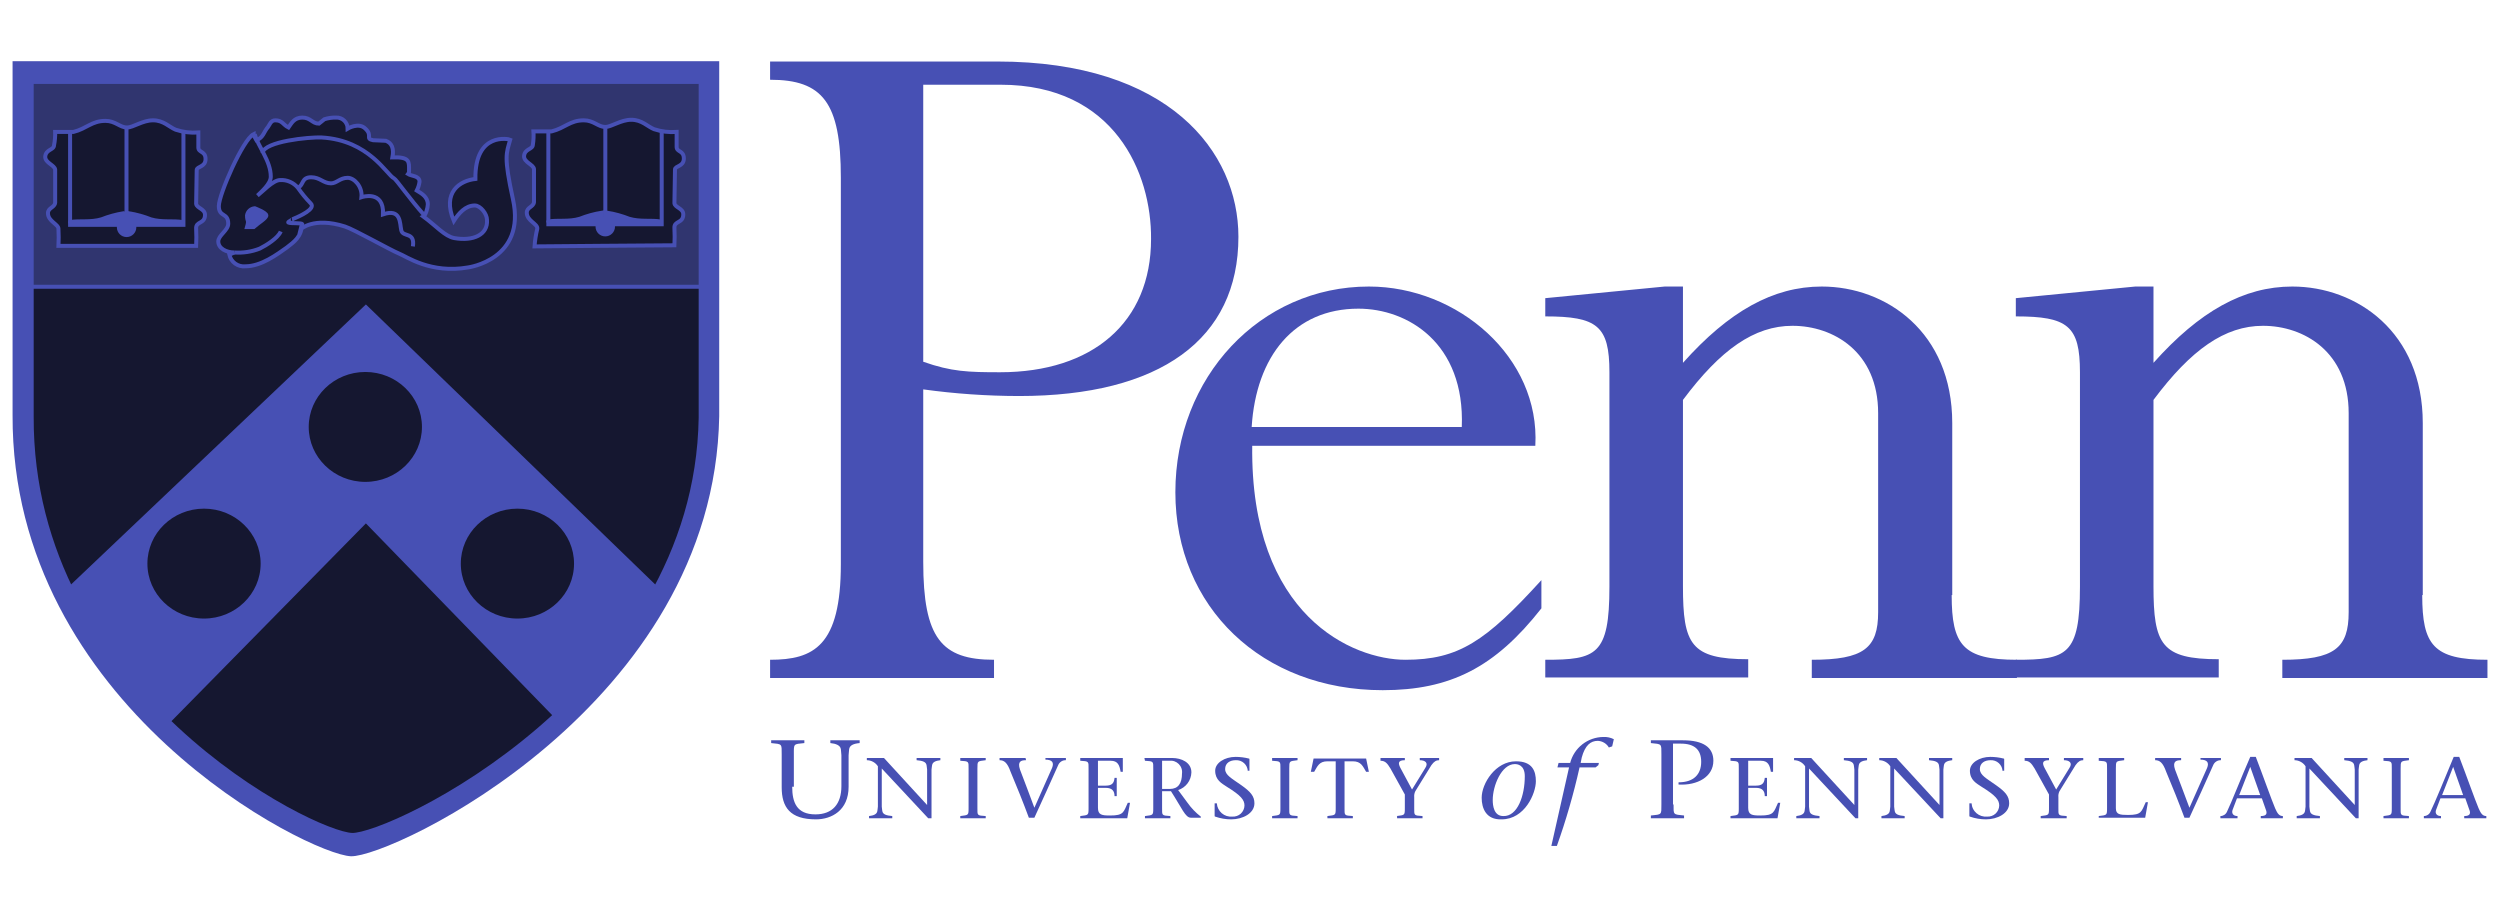 <svg width="109" height="40" viewBox="0 0 109 40" fill="none" xmlns="http://www.w3.org/2000/svg">
  <g clip-path="url(#clip0_41359_3123)">
    <path
      d="M40.253 24.499C40.253 27.826 41.049 28.766 43.339 28.766V29.561H33.576V28.766C35.48 28.766 36.661 28.163 36.661 24.595V7.744C36.661 4.466 35.866 3.477 33.576 3.477V2.682H43.484C50.957 2.682 53.995 6.611 53.995 10.324C53.995 14.784 50.596 17.267 44.424 17.267C43.029 17.264 41.636 17.168 40.253 16.977V24.499ZM40.253 15.772C41.483 16.206 42.206 16.23 43.604 16.23C47.63 16.23 50.186 14.06 50.186 10.42C50.21 7.552 48.595 3.694 43.629 3.694H40.253V15.772Z"
      fill="#4750B4"
    />
    <path
      d="M54.597 19.412C54.501 26.886 59.009 28.766 61.275 28.766C63.589 28.766 64.77 27.971 67.205 25.294V26.524C65.18 29.104 63.227 30.092 60.286 30.092C55.031 30.092 51.246 26.476 51.246 21.462C51.246 16.447 54.934 12.493 59.684 12.493C63.565 12.493 67.157 15.579 66.94 19.436H54.597V19.412ZM63.734 18.617C63.878 14.953 61.371 13.458 59.226 13.458C56.429 13.458 54.766 15.531 54.573 18.617H63.734Z"
      fill="#4750B4"
    />
    <path
      d="M85.093 25.945C85.093 28.115 85.576 28.766 87.938 28.766V29.562H78.994V28.766C81.26 28.766 81.887 28.26 81.887 26.693V18.014C81.887 15.338 79.934 14.205 78.15 14.205C76.487 14.205 75.016 15.242 73.377 17.436V25.56C73.377 28.091 73.715 28.742 76.222 28.742V29.537H67.374V28.766C69.592 28.766 70.171 28.573 70.171 25.584V16.23C70.171 14.205 69.641 13.795 67.374 13.795V13L72.582 12.493H73.377V15.82C75.378 13.578 77.307 12.493 79.428 12.493C82.225 12.493 85.118 14.47 85.118 18.448V25.945H85.093Z"
      fill="#4750B4"
    />
    <path
      d="M105.609 25.945C105.609 28.115 106.091 28.766 108.453 28.766V29.562H99.509V28.766C101.775 28.766 102.402 28.26 102.402 26.693V18.014C102.402 15.338 100.45 14.205 98.666 14.205C97.002 14.205 95.532 15.242 93.892 17.436V25.56C93.892 28.091 94.23 28.742 96.737 28.742V29.537H87.89V28.766C90.108 28.766 90.686 28.573 90.686 25.584V16.23C90.686 14.205 90.156 13.795 87.89 13.795V13L93.097 12.493H93.892V15.82C95.893 13.578 97.822 12.493 99.943 12.493C102.74 12.493 105.633 14.47 105.633 18.448V25.945H105.609Z"
      fill="#4750B4"
    />
    <path
      d="M34.54 34.302C34.54 34.977 34.733 35.507 35.552 35.507C36.3 35.507 36.685 35.049 36.685 34.278V32.928C36.685 32.831 36.661 32.735 36.661 32.663C36.637 32.494 36.444 32.422 36.203 32.398V32.277H37.481V32.398C37.215 32.422 37.047 32.494 37.023 32.663C37.023 32.735 36.999 32.831 36.999 32.928V34.302C36.999 35.339 36.251 35.724 35.576 35.724C34.443 35.724 34.082 35.194 34.082 34.326V32.88C34.082 32.422 34.106 32.446 33.623 32.398V32.277H35.07V32.398C34.588 32.446 34.612 32.422 34.612 32.88V34.302H34.54Z"
      fill="#4750B4"
    />
    <path
      d="M40.47 35.676L38.445 33.507V35.17C38.445 35.242 38.469 35.315 38.469 35.363C38.493 35.507 38.638 35.556 38.903 35.58V35.676H37.89V35.58C38.083 35.556 38.228 35.507 38.252 35.363C38.252 35.315 38.276 35.242 38.276 35.17V33.41C38.224 33.329 38.153 33.263 38.069 33.217C37.984 33.17 37.89 33.146 37.794 33.145V33.048H38.541C39.168 33.724 39.795 34.423 40.422 35.098V33.555C40.422 33.482 40.398 33.41 40.398 33.362C40.373 33.217 40.229 33.169 39.964 33.145V33.048H41V33.145C40.807 33.169 40.663 33.217 40.639 33.362C40.639 33.41 40.614 33.482 40.614 33.555V35.676H40.47Z"
      fill="#4750B4"
    />
    <path
      d="M42.615 35.218C42.615 35.556 42.591 35.556 42.977 35.58V35.676H41.868V35.58C42.23 35.532 42.23 35.556 42.23 35.218V33.531C42.23 33.193 42.254 33.193 41.868 33.169V33.048H42.977V33.145C42.615 33.193 42.615 33.169 42.615 33.507V35.218Z"
      fill="#4750B4"
    />
    <path
      d="M44.737 33.145C44.52 33.145 44.352 33.193 44.472 33.555C44.641 33.989 44.882 34.639 45.099 35.218C45.364 34.639 45.605 34.061 45.87 33.482C45.967 33.241 45.87 33.121 45.581 33.121V33.048H46.473V33.145C46.401 33.142 46.33 33.161 46.27 33.2C46.21 33.239 46.163 33.295 46.136 33.362C45.798 34.133 45.436 34.905 45.099 35.652H44.858C44.617 35.001 44.327 34.278 44.062 33.651C43.918 33.241 43.773 33.145 43.58 33.145V33.048H44.713L44.737 33.145Z"
      fill="#4750B4"
    />
    <path
      d="M47.099 35.58C47.461 35.532 47.461 35.556 47.461 35.218V33.531C47.461 33.193 47.485 33.193 47.099 33.169V33.048H48.955V33.651H48.859C48.811 33.362 48.738 33.169 48.425 33.169H47.871V34.254H48.208C48.473 34.254 48.57 34.157 48.594 33.916H48.69V34.712H48.594C48.594 34.495 48.497 34.35 48.208 34.35H47.871V35.218C47.871 35.532 48.039 35.556 48.401 35.556C49.004 35.556 48.98 35.411 49.172 35.001H49.269L49.148 35.676H47.099V35.58Z"
      fill="#4750B4"
    />
    <path
      d="M49.896 33.048H51.101C51.511 33.048 51.945 33.241 51.945 33.675C51.94 33.848 51.882 34.015 51.779 34.153C51.675 34.291 51.531 34.394 51.367 34.447L51.776 35.001C51.938 35.23 52.133 35.433 52.355 35.604V35.652H51.921C51.68 35.652 51.535 35.242 51.053 34.495H50.667V35.218C50.667 35.556 50.643 35.556 51.029 35.58V35.676H49.92V35.58C50.282 35.532 50.282 35.556 50.282 35.218V33.531C50.282 33.193 50.306 33.193 49.92 33.169L49.896 33.048ZM50.667 34.398H51.005C51.367 34.398 51.535 34.157 51.535 33.724C51.545 33.648 51.537 33.572 51.512 33.501C51.488 33.429 51.447 33.364 51.394 33.311C51.34 33.257 51.275 33.217 51.204 33.192C51.132 33.167 51.056 33.16 50.981 33.169H50.667V34.398Z"
      fill="#4750B4"
    />
    <path
      d="M54.404 33.627C54.402 33.56 54.387 33.494 54.359 33.433C54.331 33.373 54.291 33.318 54.242 33.273C54.192 33.228 54.134 33.193 54.071 33.171C54.007 33.149 53.94 33.14 53.874 33.145C53.633 33.145 53.416 33.265 53.416 33.531C53.416 33.796 53.705 33.94 54.115 34.23C54.525 34.519 54.693 34.712 54.693 35.025C54.693 35.459 54.187 35.724 53.681 35.724C53.443 35.724 53.206 35.683 52.982 35.604C52.958 35.604 52.958 35.58 52.958 35.556V35.025H53.054C53.059 35.108 53.081 35.189 53.118 35.263C53.155 35.337 53.206 35.403 53.269 35.457C53.332 35.511 53.405 35.552 53.484 35.577C53.563 35.602 53.646 35.611 53.729 35.604C53.796 35.608 53.863 35.599 53.926 35.577C53.989 35.555 54.047 35.521 54.097 35.476C54.147 35.431 54.186 35.376 54.214 35.315C54.242 35.255 54.258 35.189 54.259 35.122C54.259 34.881 54.115 34.688 53.488 34.302C53.271 34.157 52.982 34.013 52.982 33.603C52.982 33.265 53.391 33 53.874 33C54.069 33.001 54.263 33.025 54.452 33.073C54.476 33.073 54.476 33.097 54.476 33.121V33.603H54.404V33.627Z"
      fill="#4750B4"
    />
    <path
      d="M56.212 35.218C56.212 35.556 56.188 35.556 56.573 35.58V35.676H55.464V35.58C55.826 35.532 55.826 35.556 55.826 35.218V33.531C55.826 33.193 55.85 33.193 55.464 33.169V33.048H56.573V33.145C56.212 33.193 56.212 33.169 56.212 33.507V35.218Z"
      fill="#4750B4"
    />
    <path
      d="M58.622 35.218C58.622 35.556 58.598 35.556 58.984 35.58V35.676H57.875V35.58C58.237 35.532 58.237 35.556 58.237 35.218V33.193H57.875C57.514 33.193 57.441 33.41 57.297 33.651H57.152L57.272 33.073H59.563L59.683 33.651H59.563C59.418 33.41 59.346 33.193 58.984 33.193H58.622V35.218Z"
      fill="#4750B4"
    />
    <path
      d="M60.889 35.58C61.251 35.532 61.251 35.556 61.251 35.218V34.64L60.624 33.507C60.479 33.265 60.383 33.169 60.19 33.169V33.048H61.251V33.145C60.937 33.145 60.961 33.289 61.058 33.482L61.564 34.423L62.143 33.482C62.287 33.265 62.143 33.145 61.902 33.145V33.048H62.745V33.145C62.625 33.145 62.528 33.193 62.408 33.362L61.709 34.495C61.668 34.577 61.651 34.669 61.66 34.76V35.218C61.66 35.556 61.636 35.556 62.022 35.58V35.676H60.913V35.58H60.889Z"
      fill="#4750B4"
    />
    <path
      d="M64.601 34.784C64.601 34.157 65.204 33.193 66.096 33.193C66.819 33.193 66.964 33.627 66.964 34.061C66.964 34.591 66.481 35.724 65.469 35.724C64.794 35.748 64.601 35.242 64.601 34.784ZM66.481 33.844C66.481 33.338 66.144 33.314 66.047 33.314C65.469 33.314 65.083 34.254 65.083 34.881C65.083 35.122 65.131 35.58 65.541 35.58C66.168 35.604 66.481 34.688 66.481 33.844Z"
      fill="#4750B4"
    />
    <path
      d="M69.688 33.362L69.568 33.458H68.869C68.609 34.618 68.279 35.762 67.88 36.882H67.639L68.411 33.458H67.904L67.953 33.265H68.459C68.542 32.944 68.728 32.658 68.99 32.453C69.251 32.248 69.573 32.136 69.905 32.132C70.064 32.124 70.222 32.158 70.363 32.229L70.291 32.542L70.146 32.59C70.097 32.505 70.027 32.434 69.942 32.384C69.858 32.333 69.762 32.305 69.664 32.301C69.351 32.301 69.11 32.494 68.965 33.024L68.917 33.265H69.712L69.688 33.362Z"
      fill="#4750B4"
    />
    <path
      d="M72.967 35.074C72.967 35.532 72.943 35.507 73.425 35.556V35.676H71.978V35.556C72.461 35.507 72.437 35.532 72.437 35.074V32.88C72.437 32.422 72.461 32.446 71.978 32.398V32.277H73.377C74.269 32.277 74.703 32.59 74.703 33.169C74.703 33.868 74.004 34.254 73.184 34.206V34.109C73.859 34.109 74.172 33.748 74.172 33.217C74.172 32.687 73.883 32.422 73.28 32.422H72.943V35.074H72.967Z"
      fill="#4750B4"
    />
    <path
      d="M75.45 35.58C75.811 35.532 75.811 35.556 75.811 35.218V33.531C75.811 33.193 75.835 33.193 75.45 33.169V33.048H77.306V33.651H77.21C77.161 33.362 77.089 33.169 76.776 33.169H76.221V34.254H76.559C76.824 34.254 76.92 34.157 76.944 33.916H77.041V34.712H76.944C76.944 34.495 76.848 34.35 76.559 34.35H76.221V35.218C76.221 35.532 76.39 35.556 76.751 35.556C77.354 35.556 77.33 35.411 77.523 35.001H77.619L77.499 35.676H75.45V35.58Z"
      fill="#4750B4"
    />
    <path
      d="M80.898 35.676L78.873 33.507V35.17C78.873 35.242 78.897 35.315 78.897 35.363C78.921 35.507 79.066 35.556 79.331 35.58V35.676H78.319V35.58C78.511 35.556 78.656 35.507 78.68 35.363C78.68 35.315 78.704 35.242 78.704 35.17V33.41C78.652 33.329 78.581 33.263 78.497 33.217C78.413 33.17 78.318 33.146 78.222 33.145V33.048H78.969C79.596 33.724 80.223 34.423 80.85 35.098V33.555C80.85 33.482 80.826 33.41 80.826 33.362C80.802 33.217 80.657 33.169 80.392 33.145V33.048H81.404V33.145C81.212 33.169 81.067 33.217 81.043 33.362C81.043 33.41 81.019 33.482 81.019 33.555V35.676H80.898Z"
      fill="#4750B4"
    />
    <path
      d="M84.611 35.676L82.585 33.507V35.17C82.585 35.242 82.61 35.315 82.61 35.363C82.634 35.507 82.778 35.556 83.043 35.58V35.676H82.031V35.58C82.224 35.556 82.368 35.507 82.393 35.363C82.393 35.315 82.417 35.242 82.417 35.17V33.41C82.365 33.329 82.293 33.263 82.209 33.217C82.125 33.17 82.031 33.146 81.935 33.145V33.048H82.682C83.309 33.724 83.936 34.423 84.562 35.098V33.555C84.562 33.482 84.538 33.41 84.538 33.362C84.514 33.217 84.369 33.169 84.104 33.145V33.048H85.117V33.145C84.924 33.169 84.779 33.217 84.755 33.362C84.755 33.41 84.731 33.482 84.731 33.555V35.676H84.611Z"
      fill="#4750B4"
    />
    <path
      d="M87.311 33.627C87.309 33.56 87.294 33.494 87.266 33.433C87.238 33.373 87.198 33.318 87.148 33.273C87.099 33.228 87.041 33.193 86.977 33.171C86.914 33.149 86.847 33.14 86.78 33.145C86.539 33.145 86.322 33.265 86.322 33.531C86.322 33.796 86.612 33.94 87.021 34.23C87.431 34.519 87.6 34.712 87.6 35.025C87.6 35.459 87.094 35.724 86.588 35.724C86.349 35.724 86.113 35.683 85.888 35.604C85.864 35.604 85.864 35.58 85.864 35.556V35.025H85.961C85.966 35.108 85.987 35.189 86.025 35.263C86.061 35.337 86.113 35.403 86.176 35.457C86.239 35.511 86.312 35.552 86.391 35.577C86.47 35.602 86.553 35.611 86.636 35.604C86.703 35.608 86.769 35.599 86.833 35.577C86.896 35.555 86.954 35.521 87.004 35.476C87.053 35.431 87.093 35.376 87.121 35.315C87.149 35.255 87.164 35.189 87.166 35.122C87.166 34.881 87.021 34.688 86.395 34.302C86.178 34.157 85.888 34.013 85.888 33.603C85.888 33.265 86.298 33 86.78 33C86.975 33.001 87.17 33.025 87.359 33.073C87.383 33.073 87.383 33.097 87.383 33.121V33.603H87.311V33.627Z"
      fill="#4750B4"
    />
    <path
      d="M88.974 35.58C89.336 35.532 89.336 35.556 89.336 35.218V34.64L88.709 33.507C88.564 33.266 88.468 33.169 88.275 33.169V33.048H89.336V33.145C89.022 33.145 89.046 33.29 89.143 33.482L89.649 34.423L90.228 33.482C90.372 33.266 90.228 33.145 89.987 33.145V33.048H90.83V33.145C90.71 33.145 90.613 33.193 90.493 33.362L89.794 34.495C89.753 34.577 89.736 34.669 89.746 34.76V35.218C89.746 35.556 89.721 35.556 90.107 35.58V35.676H88.974V35.58Z"
      fill="#4750B4"
    />
    <path
      d="M91.505 35.58C91.867 35.532 91.867 35.556 91.867 35.218V33.531C91.867 33.193 91.891 33.193 91.505 33.169V33.048H92.614V33.145C92.252 33.193 92.252 33.169 92.252 33.507V35.242C92.252 35.507 92.421 35.532 92.783 35.532C93.385 35.532 93.361 35.387 93.554 34.977H93.65L93.53 35.652H91.505V35.58Z"
      fill="#4750B4"
    />
    <path
      d="M95.097 33.145C94.88 33.145 94.711 33.193 94.832 33.555C95.001 33.989 95.242 34.64 95.459 35.218C95.724 34.64 95.965 34.061 96.23 33.482C96.326 33.241 96.23 33.121 95.941 33.121V33.048H96.833V33.145C96.761 33.142 96.69 33.161 96.63 33.2C96.569 33.239 96.522 33.295 96.495 33.362C96.158 34.133 95.796 34.905 95.459 35.652H95.242C95.001 35.001 94.711 34.278 94.446 33.651C94.301 33.241 94.157 33.145 93.964 33.145V33.048H95.097V33.145Z"
      fill="#4750B4"
    />
    <path
      d="M97.532 34.808L97.339 35.315C97.291 35.459 97.364 35.58 97.556 35.58V35.676H96.809V35.58C96.871 35.58 96.931 35.561 96.983 35.527C97.034 35.493 97.075 35.444 97.098 35.387C97.267 35.049 97.749 33.82 98.111 33H98.352C98.641 33.748 99.051 34.905 99.196 35.242C99.292 35.459 99.365 35.58 99.533 35.58V35.676H98.569V35.58C98.834 35.58 98.858 35.459 98.786 35.29L98.617 34.808H97.532ZM98.545 34.664L98.111 33.434L97.629 34.664H98.545Z"
      fill="#4750B4"
    />
    <path
      d="M102.715 35.676L100.69 33.507V35.17C100.69 35.242 100.715 35.315 100.715 35.363C100.739 35.507 100.883 35.556 101.148 35.58V35.676H100.136V35.58C100.329 35.556 100.473 35.507 100.498 35.363C100.498 35.315 100.522 35.242 100.522 35.17V33.41C100.47 33.329 100.398 33.263 100.314 33.217C100.23 33.17 100.136 33.146 100.04 33.145V33.048H100.787C101.414 33.724 102.04 34.423 102.667 35.098V33.555C102.667 33.482 102.643 33.41 102.643 33.362C102.619 33.217 102.474 33.169 102.209 33.145V33.048H103.222V33.145C103.029 33.169 102.884 33.217 102.86 33.362C102.86 33.41 102.836 33.482 102.836 33.555V35.676H102.715Z"
      fill="#4750B4"
    />
    <path
      d="M104.668 35.218C104.668 35.556 104.644 35.556 105.029 35.58V35.676H103.92V35.58C104.282 35.532 104.282 35.556 104.282 35.218V33.531C104.282 33.193 104.306 33.193 103.92 33.169V33.048H105.029V33.145C104.668 33.193 104.668 33.169 104.668 33.507V35.218Z"
      fill="#4750B4"
    />
    <path
      d="M106.403 34.808L106.211 35.315C106.162 35.459 106.235 35.58 106.428 35.58V35.676H105.68V35.58C105.742 35.58 105.803 35.561 105.854 35.527C105.906 35.493 105.946 35.444 105.969 35.387C106.138 35.049 106.644 33.82 106.982 33H107.223C107.512 33.748 107.922 34.905 108.067 35.242C108.163 35.459 108.236 35.58 108.404 35.58V35.676H107.44V35.58C107.705 35.58 107.729 35.459 107.657 35.29L107.488 34.808H106.403ZM107.392 34.664L106.958 33.434L106.476 34.664H107.392Z"
      fill="#4750B4"
    />
    <path
      d="M0.548 2.667H31.358V18.144C31.141 30.752 17.086 37.381 15.302 37.333C13.47 37.261 0.5 30.776 0.548 18.096V2.667Z"
      fill="#4750B4"
    />
    <path
      d="M1.296 3.486H30.635V18.216C30.442 30.221 17.038 36.538 15.351 36.489C13.591 36.417 1.248 30.246 1.296 18.168V3.486Z"
      fill="#151730"
    />
    <path d="M1.296 12.454C1.344 12.503 1.296 3.511 1.296 3.511H30.61V12.454H1.296Z" fill="#30356F" />
    <path
      d="M2.935 25.569C3.97 27.854 5.502 29.88 7.419 31.499L15.953 22.82L24.174 31.282C25.861 29.715 27.525 27.835 28.706 25.617L15.953 13.274L3.007 25.569H2.935Z"
      fill="#4750B4"
    />
    <path d="M1.296 12.503H30.61" stroke="#4750B4" stroke-width="0.174" />
    <path
      d="M23.258 5.728H24.053C24.632 5.584 24.849 5.246 25.451 5.246C25.885 5.246 26.078 5.536 26.391 5.536C26.657 5.536 27.066 5.222 27.524 5.222C27.983 5.222 28.224 5.511 28.513 5.632C28.831 5.737 29.167 5.778 29.501 5.753V6.403C29.501 6.645 29.815 6.548 29.815 6.91C29.815 7.271 29.429 7.223 29.429 7.392L29.405 8.862C29.429 9.055 29.791 9.079 29.791 9.345C29.791 9.754 29.381 9.61 29.405 9.947C29.418 10.196 29.418 10.446 29.405 10.694C28.609 10.694 23.547 10.743 23.306 10.743C23.324 10.483 23.364 10.225 23.426 9.971C23.45 9.754 22.968 9.634 22.968 9.272C22.968 9.031 23.258 9.031 23.282 8.814V7.368C23.258 7.175 22.848 7.078 22.848 6.813C22.872 6.476 23.233 6.524 23.233 6.307C23.264 6.116 23.272 5.922 23.258 5.728Z"
      fill="#151730"
      stroke="#4750B4"
      stroke-width="0.174"
    />
    <path d="M23.908 5.753V9.778H28.85V5.728" stroke="#4750B4" stroke-width="0.174" />
    <path d="M26.392 5.536V9.778" stroke="#4750B4" stroke-width="0.174" />
    <path
      d="M26.464 9.272C26.794 9.325 27.117 9.414 27.428 9.537C27.91 9.682 28.417 9.586 28.802 9.658C28.923 9.682 26.464 9.706 26.464 9.706V9.272Z"
      fill="#4750B4"
      stroke="#4750B4"
      stroke-width="0.174"
    />
    <path
      d="M26.389 10.22C26.576 10.22 26.727 10.069 26.727 9.882C26.727 9.696 26.576 9.545 26.389 9.545C26.203 9.545 26.052 9.696 26.052 9.882C26.052 10.069 26.203 10.22 26.389 10.22Z"
      fill="#4750B4"
      stroke="#4750B4"
      stroke-width="0.174"
    />
    <path
      d="M26.247 9.272C25.917 9.325 25.593 9.414 25.283 9.537C24.801 9.682 24.294 9.586 23.909 9.658C23.788 9.682 26.247 9.706 26.247 9.706V9.272Z"
      fill="#4750B4"
      stroke="#4750B4"
      stroke-width="0.174"
    />
    <path
      d="M9.999 11.104C10.033 11.26 10.123 11.397 10.252 11.491C10.381 11.584 10.54 11.627 10.698 11.611C11.397 11.611 12.096 11.08 12.506 10.791C12.819 10.55 13.157 10.309 13.157 9.803L13.109 9.995C13.109 9.995 13.663 9.441 15.037 9.875C15.423 9.995 17.038 10.912 17.4 11.056C17.713 11.177 18.774 11.948 20.413 11.659C20.413 11.659 22.944 11.321 22.366 8.694C21.956 6.813 22.076 6.693 22.245 6.09C22.197 6.066 20.702 5.728 20.727 7.802C20.076 7.874 19.256 8.356 19.786 9.634C20.003 9.296 20.293 8.959 20.702 8.959C20.944 8.959 21.233 9.32 21.233 9.586C21.281 10.236 20.63 10.526 19.81 10.381C19.401 10.309 19.015 9.851 18.46 9.441C18.557 9.393 18.653 9.055 18.653 8.911C18.653 8.573 18.364 8.428 18.171 8.308C18.233 8.187 18.274 8.057 18.292 7.922C18.292 7.657 17.93 7.681 17.785 7.585C17.834 7.512 17.834 7.561 17.834 7.44C17.834 7.054 17.882 6.837 17.11 6.861C17.183 6.476 17.086 6.235 16.821 6.138L16.267 6.114C15.905 6.042 16.267 5.921 15.929 5.608C15.64 5.319 15.158 5.608 15.158 5.608C15.158 5.542 15.145 5.478 15.119 5.418C15.093 5.357 15.056 5.303 15.008 5.258C14.961 5.213 14.905 5.178 14.843 5.155C14.782 5.133 14.717 5.122 14.652 5.126C14.48 5.123 14.309 5.147 14.145 5.198L13.904 5.391C13.615 5.391 13.543 5.126 13.181 5.126C12.819 5.126 12.699 5.391 12.578 5.56C12.337 5.439 12.313 5.246 12 5.246C11.807 5.246 11.759 5.439 11.686 5.536C11.493 5.753 11.493 5.994 11.18 6.114L11.059 5.897V5.849C10.601 6.066 9.541 8.477 9.541 8.983C9.541 9.489 9.951 9.248 9.951 9.754C9.951 10.044 9.517 10.261 9.517 10.526C9.517 10.839 9.878 11.008 10.216 11.008L9.999 11.104Z"
      fill="#151730"
      stroke="#4750B4"
      stroke-width="0.174"
    />
    <path
      d="M11.107 9.079C11.107 9.079 11.613 9.272 11.613 9.393C11.613 9.513 11.276 9.706 11.059 9.899H10.77C10.866 9.562 10.77 9.682 10.77 9.393C10.782 9.31 10.823 9.234 10.884 9.177C10.945 9.121 11.024 9.086 11.107 9.079Z"
      fill="#4750B4"
      stroke="#4750B4"
      stroke-width="0.174"
    />
    <path
      d="M12.988 8.187C13.253 8.067 13.132 7.729 13.566 7.729C13.952 7.729 14.097 7.994 14.434 7.994C14.675 7.994 14.82 7.753 15.158 7.753C15.447 7.753 15.808 8.139 15.76 8.597C15.76 8.597 16.748 8.26 16.7 9.345C17.496 9.079 17.424 9.73 17.496 10.044C17.568 10.357 18.099 10.092 18.002 10.743"
      stroke="#4750B4"
      stroke-width="0.174"
    />
    <path
      d="M2.405 5.753H3.2C3.779 5.608 3.996 5.27 4.598 5.27C5.032 5.27 5.225 5.56 5.539 5.56C5.804 5.56 6.214 5.246 6.672 5.246C7.13 5.246 7.371 5.536 7.66 5.656C7.978 5.761 8.314 5.802 8.648 5.777V6.428C8.648 6.669 8.962 6.572 8.962 6.934C8.962 7.295 8.576 7.247 8.576 7.416L8.552 8.886C8.576 9.079 8.938 9.103 8.938 9.369C8.938 9.778 8.528 9.634 8.552 9.971C8.565 10.22 8.565 10.47 8.552 10.719H2.549C2.562 10.478 2.562 10.236 2.549 9.995C2.573 9.778 2.091 9.658 2.091 9.296C2.091 9.055 2.381 9.055 2.405 8.838V7.392C2.381 7.199 1.971 7.103 1.971 6.837C1.995 6.5 2.356 6.548 2.356 6.331C2.394 6.141 2.411 5.947 2.405 5.753Z"
      fill="#151730"
      stroke="#4750B4"
      stroke-width="0.174"
    />
    <path d="M3.056 5.777V9.803H7.998V5.753" stroke="#4750B4" stroke-width="0.174" />
    <path d="M5.515 5.56V9.803" stroke="#4750B4" stroke-width="0.174" />
    <path
      d="M5.611 9.296C5.941 9.349 6.264 9.438 6.575 9.562C7.057 9.706 7.564 9.61 7.949 9.682C8.07 9.706 5.611 9.73 5.611 9.73V9.296Z"
      fill="#4750B4"
      stroke="#4750B4"
      stroke-width="0.174"
    />
    <path
      d="M5.52 10.249C5.706 10.249 5.857 10.097 5.857 9.911C5.857 9.725 5.706 9.574 5.52 9.574C5.333 9.574 5.182 9.725 5.182 9.911C5.182 10.097 5.333 10.249 5.52 10.249Z"
      fill="#4750B4"
      stroke="#4750B4"
      stroke-width="0.174"
    />
    <path
      d="M5.394 9.296C5.064 9.349 4.741 9.438 4.43 9.561C3.948 9.706 3.442 9.61 3.056 9.682C2.936 9.706 5.394 9.73 5.394 9.73C5.37 9.248 5.394 9.296 5.394 9.296Z"
      fill="#4750B4"
      stroke="#4750B4"
      stroke-width="0.174"
    />
    <path
      d="M8.895 27.056C10.306 27.056 11.451 25.945 11.451 24.573C11.451 23.202 10.306 22.09 8.895 22.09C7.484 22.09 6.34 23.202 6.34 24.573C6.34 25.945 7.484 27.056 8.895 27.056Z"
      fill="#151730"
      stroke="#4750B4"
      stroke-width="0.174"
    />
    <path
      d="M15.929 21.097C17.34 21.097 18.484 19.985 18.484 18.614C18.484 17.242 17.34 16.131 15.929 16.131C14.518 16.131 13.373 17.242 13.373 18.614C13.373 19.985 14.518 21.097 15.929 21.097Z"
      fill="#151730"
      stroke="#4750B4"
      stroke-width="0.174"
    />
    <path
      d="M22.559 27.056C23.971 27.056 25.115 25.945 25.115 24.573C25.115 23.202 23.971 22.09 22.559 22.09C21.148 22.09 20.004 23.202 20.004 24.573C20.004 25.945 21.148 27.056 22.559 27.056Z"
      fill="#151730"
      stroke="#4750B4"
      stroke-width="0.174"
    />
    <path
      d="M18.508 9.393C17.857 8.669 17.279 7.826 17.182 7.778C16.869 7.633 16.098 6.114 14.024 5.994C13.494 5.969 11.517 6.162 11.445 6.669"
      stroke="#4750B4"
      stroke-width="0.174"
    />
    <path
      d="M13.181 9.947V9.778C13.181 9.706 12.698 9.754 12.578 9.706C12.506 9.682 12.795 9.561 12.747 9.561C13.036 9.441 13.807 9.103 13.542 8.862C13.339 8.653 13.154 8.427 12.988 8.187C12.895 8.075 12.776 7.986 12.642 7.927C12.508 7.868 12.362 7.842 12.216 7.85C11.903 7.85 11.421 8.38 11.228 8.525C11.373 8.38 11.806 8.019 11.806 7.705C11.806 7.006 11.252 6.403 11.107 5.849"
      stroke="#4750B4"
      stroke-width="0.174"
    />
    <path
      d="M10.215 11.008C10.593 11.035 10.972 10.978 11.324 10.839C11.614 10.694 12.12 10.381 12.24 10.092"
      stroke="#4750B4"
      stroke-width="0.174"
    />
    <path
      d="M1.296 3.486H30.635V18.216C30.442 30.221 17.038 36.538 15.351 36.489C13.591 36.441 1.248 30.246 1.296 18.168V3.486Z"
      stroke="#4750B4"
      stroke-width="0.345"
    />
  </g>
  <defs>
    <clipPath id="clip0_41359_3123">
      <rect width="108" height="40" fill="white" transform="translate(0.5)" />
    </clipPath>
  </defs>
</svg>
